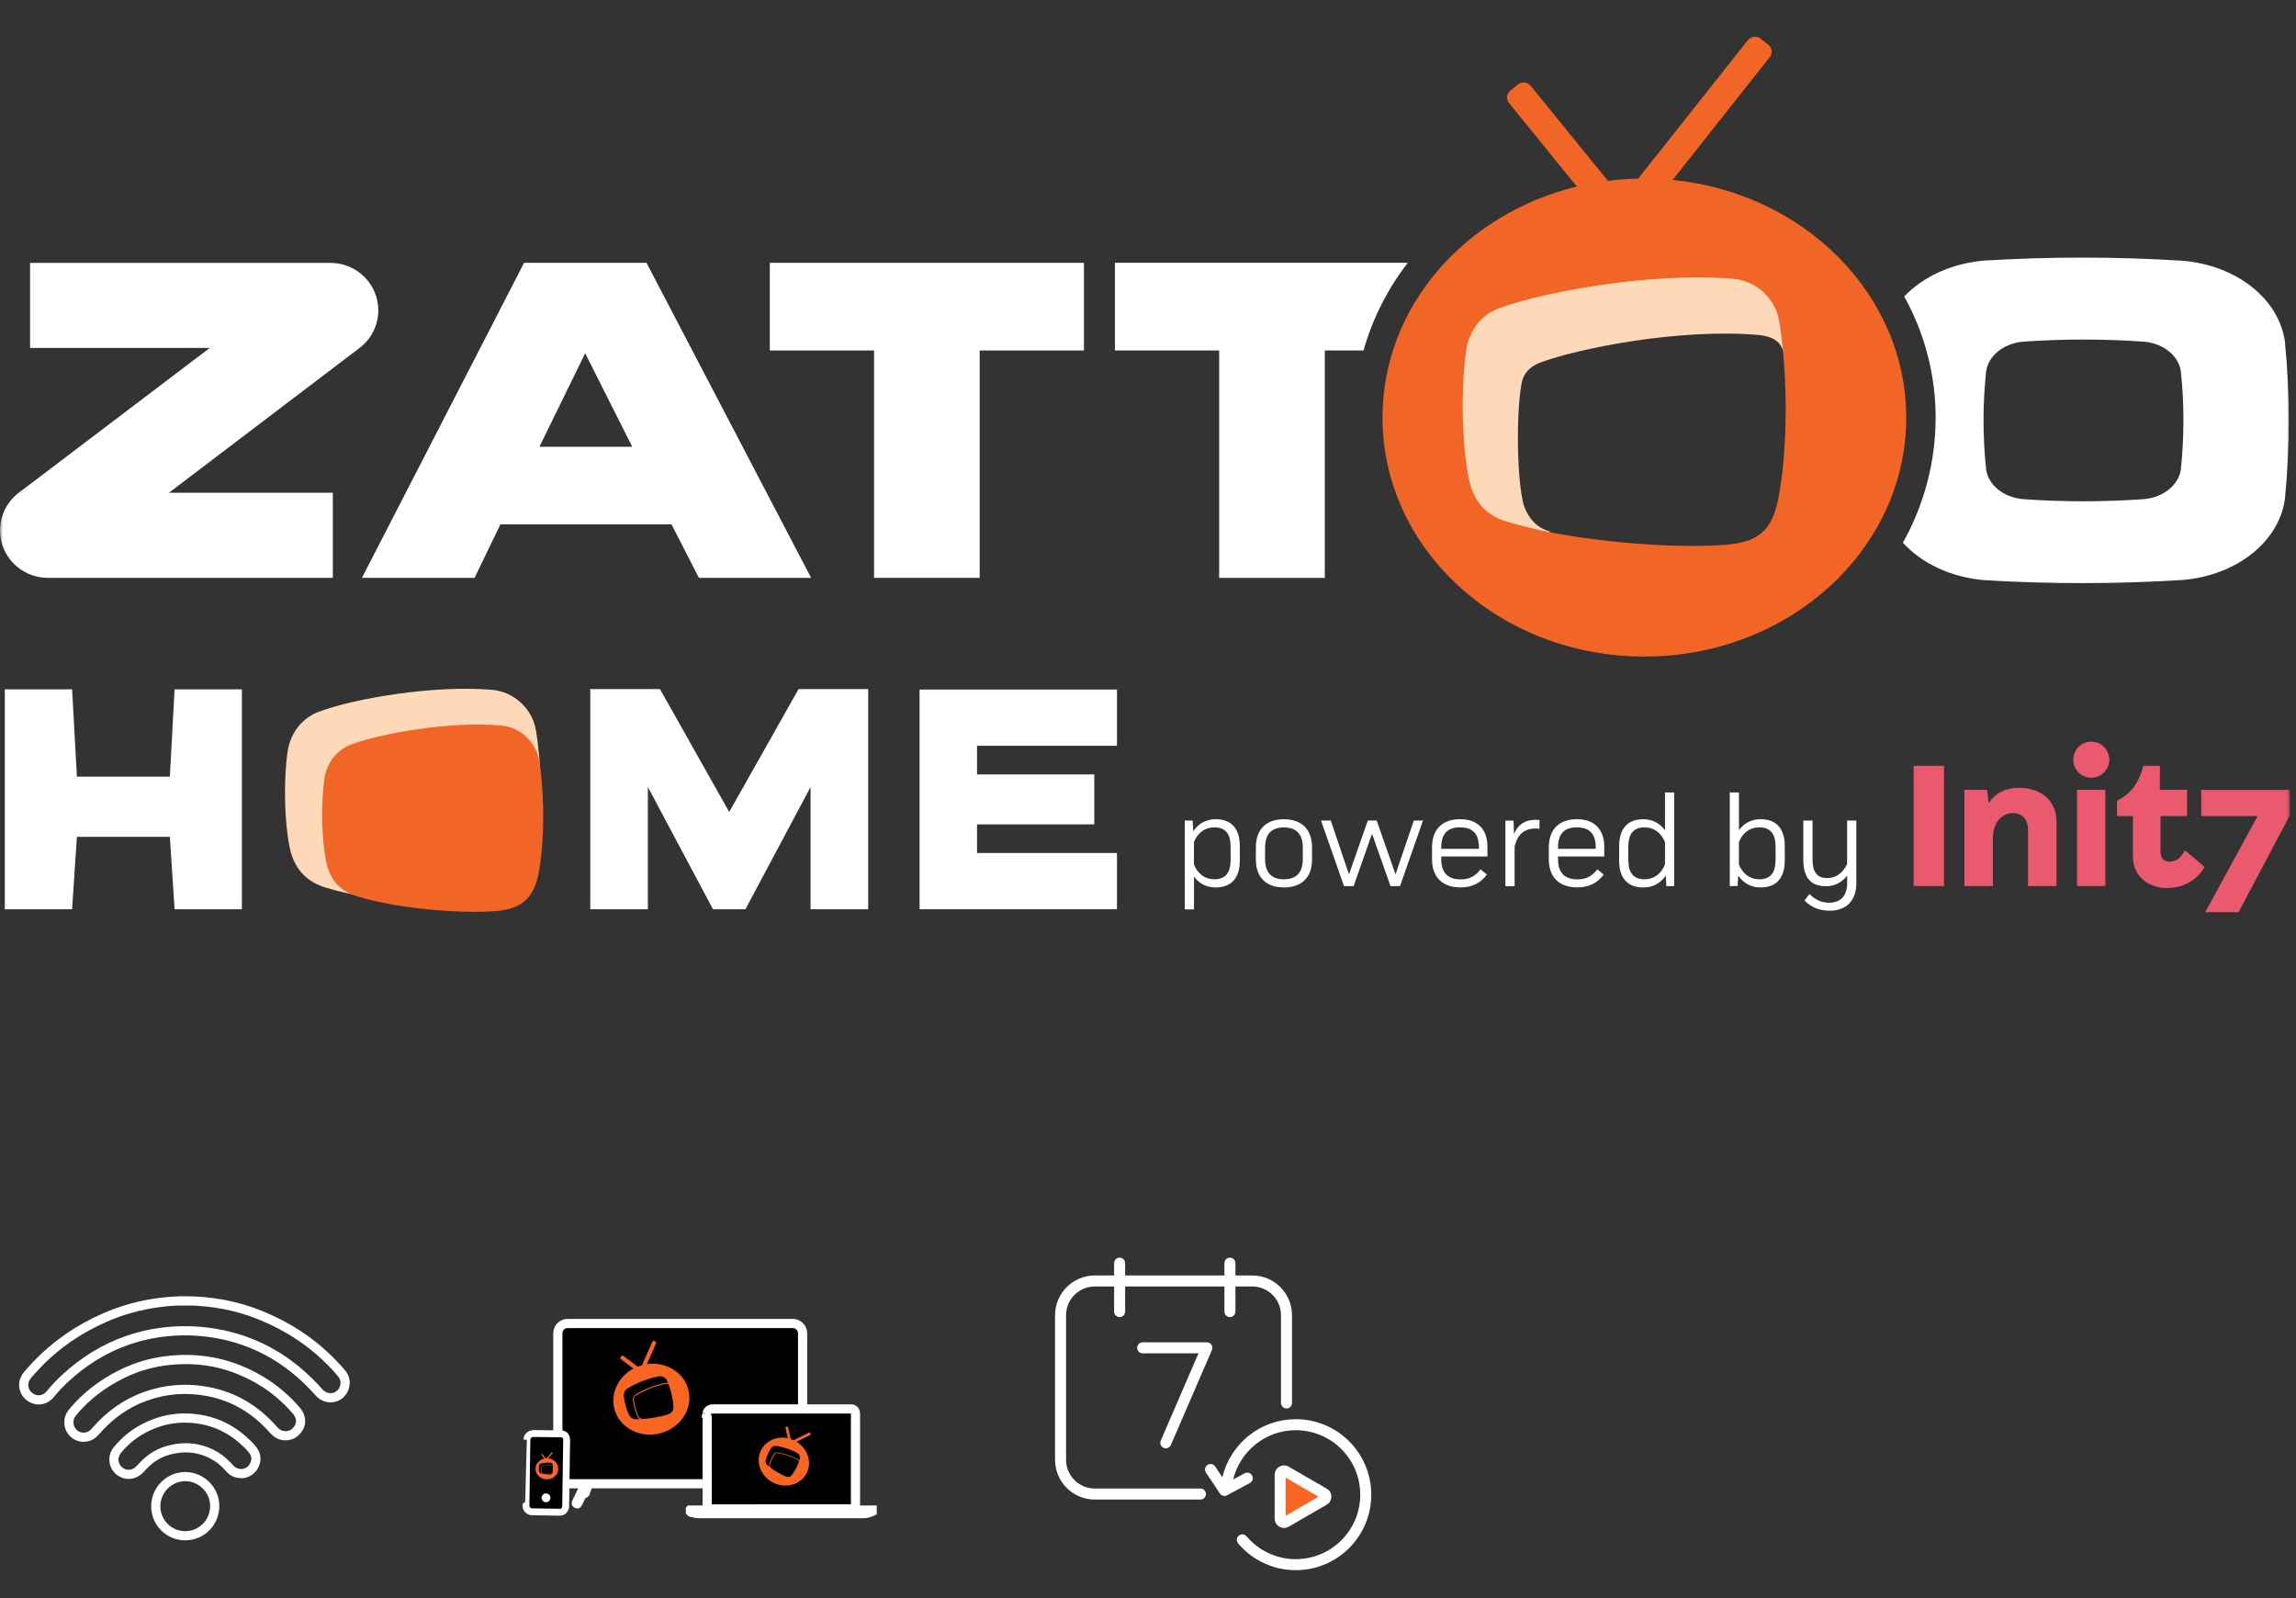 <svg width="375" height="261" viewBox="0 0 375 261" fill="none" xmlns="http://www.w3.org/2000/svg">
<rect x="0" y="0" width="375" height="261" fill="#333333" stroke="none"/>
<mask id="mask0_2708_6786" style="mask-type:luminance" maskUnits="userSpaceOnUse" x="0" y="0" width="375" height="159">
<path d="M374.003 0H0V158.985H374.003V0Z" fill="white"/>
</mask>
<g mask="url(#mask0_2708_6786)">
<path d="M222.704 57.242H216.379V94.386H199.125V57.242H182.098V42.921H229.935C226.62 47.192 224.166 52.05 222.704 57.242Z" fill="white"/>
<path d="M177.039 57.242H160.012V94.379H142.758V57.242H125.731V42.929H177.039V57.242Z" fill="white"/>
<path fill-rule="evenodd" clip-rule="evenodd" d="M132.485 94.379H114.152L109.673 85.636H81.731L77.51 94.379H59.114L85.594 42.929H105.592L132.477 94.379H132.485ZM95.577 57.698L88.103 72.971H103.262L95.577 57.698Z" fill="white"/>
<path d="M54.361 94.379H7.602C3.279 94.255 -0.122 90.68 0.003 86.394C0.074 84.158 1.106 82.069 2.849 80.646L3.209 80.375L34.261 56.832H4.913V42.937H54.002C58.325 42.96 61.812 46.457 61.788 50.735C61.773 53.172 60.6 55.47 58.614 56.917L27.585 80.483H54.361V94.379Z" fill="white"/>
<path fill-rule="evenodd" clip-rule="evenodd" d="M324.399 76.746C324.774 79.199 327.182 81.211 330.333 81.52C336.962 81.992 343.615 81.992 350.245 81.52C353.388 81.211 355.811 79.191 356.186 76.731C356.757 71.362 356.757 65.954 356.186 60.584C355.811 58.132 353.403 56.12 350.245 55.811C343.615 55.339 336.962 55.339 330.333 55.811C327.19 56.12 324.766 58.139 324.399 60.6C323.82 65.969 323.82 71.377 324.399 76.746ZM324.008 42.565C334.867 41.9 345.757 41.915 356.616 42.596C365.302 43.377 372.182 48.785 373.182 55.764C374.035 64.337 374.035 72.971 373.182 81.551C372.182 88.53 365.302 93.93 356.616 94.719C345.757 95.4 334.867 95.415 324.008 94.75C318.575 94.27 313.837 91.988 310.796 88.638C314.298 82.394 316.135 75.369 316.143 68.228C316.143 61.304 314.384 54.495 311.015 48.43C314.056 45.211 318.7 43.037 323.992 42.565H324.008Z" fill="white"/>
<path fill-rule="evenodd" clip-rule="evenodd" d="M253.115 86.797C252.568 86.65 250.019 85.992 248.839 82.402C247.744 78.232 247.619 67.81 248.487 62.766C248.831 60.793 250.004 59.88 251.388 59.284C257.744 56.878 274.278 53.598 287.295 54.712C289.375 54.952 291.032 55.664 291.415 58.039H305.566C300.812 43.602 286.122 33.087 268.728 33.087C247.479 33.087 230.256 48.785 230.256 68.151C230.256 82.448 239.645 94.75 253.115 100.212V86.797Z" fill="#FDD9BA"/>
<path fill-rule="evenodd" clip-rule="evenodd" d="M273.192 29.381L289.046 9.335C289.547 8.709 289.445 7.803 288.812 7.308L287.53 6.31C286.896 5.815 285.974 5.923 285.474 6.558L267.555 29.173C265.905 29.204 264.256 29.327 262.614 29.536L250.004 14.008C249.496 13.389 248.581 13.289 247.948 13.784L246.689 14.79C246.056 15.285 245.954 16.198 246.462 16.825L257.54 30.465C239.262 34.906 225.8 50.108 225.8 68.197C225.8 89.76 244.946 107.237 268.571 107.237C292.197 107.237 311.343 89.76 311.343 68.197C311.32 48.066 294.621 31.494 273.176 29.389L273.192 29.381ZM290.391 81.713C289.304 86.727 287.154 88.561 281.791 88.978C272.895 89.667 260.269 88.375 252.959 86.882C250.129 86.317 248.526 85.899 246.282 85.249C243.288 84.375 240.912 82.626 239.942 78.402C238.832 72.979 238.48 64.05 239.504 56.925C240.114 53.783 242.022 51.277 245.11 50.255C251.95 47.764 269.525 44.383 283.144 45.544C286.896 45.907 289.938 48.708 290.571 52.391C290.884 54.108 291.11 56.027 291.29 58.062C291.947 65.899 291.736 74.905 290.399 81.713H290.391Z" fill="#F16527"/>
<path d="M335.883 134.208V144.722H331.232V135.577C331.232 133.728 330.168 132.8 328.769 132.8C327.143 132.8 325.493 134.146 325.493 136.893V144.715H320.842V129.009H324.54L324.79 131.082H324.876C325.775 129.682 327.51 128.668 329.637 128.668C333.866 128.668 335.883 131.191 335.883 134.192M339.237 144.707H343.858V129.001H339.237V144.707ZM365.623 148.978L374.003 133.163V129.017H359.525V133.295H368.726L360.181 148.985H365.623V148.978ZM352.77 129.001V125.078H350.049C349.463 127.601 348.142 129.651 345.757 130.773V133.287H348.361V139.871C348.361 143.322 351.191 145.047 353.857 145.047C357.867 145.047 359.65 142.394 360.056 141.612L357.023 138.989H356.734C356.421 139.755 355.694 140.738 354.294 140.73C353.528 140.73 352.872 140.328 352.872 139.02V133.287H357.211V129.001H352.754H352.77ZM341.559 121.133C339.933 121.133 338.62 122.448 338.62 124.08C338.62 125.713 339.941 127.028 341.559 127.028C343.177 127.028 344.506 125.713 344.506 124.08C344.506 122.448 343.185 121.133 341.559 121.133ZM312.547 144.707H317.511V125.078H312.547V144.707Z" fill="#EA5A6E"/>
<path d="M202.494 138.216V140.552C202.494 143.415 201.126 144.947 198.523 144.947C197.108 144.947 195.873 144.335 195.06 143.221H195.013V148.529H193.512V134.022H194.794L194.88 135.724H194.927C195.74 134.502 197.022 133.798 198.523 133.798C201.126 133.798 202.494 135.33 202.494 138.216ZM200.993 138.301C200.993 136.158 200.133 135.129 198.296 135.129C196.819 135.129 195.599 136.026 195.005 137.535V141.21C195.599 142.695 196.819 143.616 198.296 143.616C200.126 143.616 200.993 142.587 200.993 140.444V138.301Z" fill="white"/>
<path d="M205.121 138.37C205.121 135.485 206.779 133.806 209.695 133.806C212.611 133.806 214.292 135.485 214.292 138.37V140.382C214.292 143.291 212.611 144.947 209.695 144.947C206.779 144.947 205.121 143.283 205.121 140.382V138.37ZM206.622 140.297C206.622 142.502 207.639 143.616 209.695 143.616C211.751 143.616 212.783 142.502 212.783 140.297V138.463C212.783 136.235 211.743 135.144 209.695 135.144C207.646 135.144 206.622 136.235 206.622 138.463V140.297Z" fill="white"/>
<path d="M227.113 144.73L224.111 136.25H224.064L221.085 144.73H219.514L215.761 134.022H217.348L220.304 142.742H220.351L223.4 134.022H224.854L227.903 142.742H227.95L230.913 134.022H232.414L228.661 144.73H227.113Z" fill="white"/>
<path d="M242.944 138.324V139.895H235.392V140.312C235.392 142.541 236.455 143.631 238.597 143.631C239.989 143.631 240.982 143.082 241.818 141.991L242.858 142.842C241.795 144.266 240.388 144.939 238.551 144.939C235.595 144.939 233.891 143.276 233.891 140.374V138.363C233.891 135.477 235.572 133.798 238.465 133.798C241.357 133.798 242.944 135.461 242.944 138.324ZM241.553 138.409C241.553 136.204 240.536 135.129 238.465 135.129C236.393 135.129 235.392 136.196 235.392 138.425V138.641H241.553V138.401V138.409Z" fill="white"/>
<path d="M251.442 133.937V135.376C251.176 135.33 250.997 135.314 250.778 135.314C248.948 135.314 247.752 136.367 247.377 138.355V144.738H245.876V134.03H247.205L247.268 136.15H247.314C247.932 134.641 249.128 133.898 250.825 133.898C251.044 133.898 251.2 133.898 251.442 133.945V133.937Z" fill="white"/>
<path d="M262.02 138.324V139.895H254.468V140.312C254.468 142.541 255.531 143.631 257.673 143.631C259.065 143.631 260.058 143.082 260.894 141.991L261.934 142.842C260.871 144.266 259.463 144.939 257.626 144.939C254.671 144.939 252.967 143.276 252.967 140.374V138.363C252.967 135.477 254.648 133.798 257.54 133.798C260.433 133.798 262.02 135.461 262.02 138.324ZM260.628 138.409C260.628 136.204 259.612 135.129 257.54 135.129C255.469 135.129 254.468 136.196 254.468 138.425V138.641H260.628V138.401V138.409Z" fill="white"/>
<path d="M272.16 144.73L272.074 143.051H272.027C271.214 144.25 269.932 144.954 268.407 144.954C265.827 144.954 264.451 143.423 264.451 140.56V138.223C264.451 135.338 265.819 133.806 268.407 133.806C269.846 133.806 271.081 134.44 271.894 135.554H271.941V129.434H273.442V144.73H272.16ZM271.941 137.581C271.37 136.049 270.127 135.136 268.626 135.136C266.812 135.136 265.952 136.165 265.952 138.308V140.428C265.952 142.595 266.812 143.616 268.626 143.616C270.127 143.616 271.362 142.68 271.941 141.171V137.581Z" fill="white"/>
<path d="M291.501 138.216V140.552C291.501 143.415 290.133 144.947 287.53 144.947C286.029 144.947 284.746 144.25 283.933 143.043H283.887L283.801 144.722H282.518V129.427H284.019V135.523H284.066C284.879 134.432 286.122 133.798 287.53 133.798C290.133 133.798 291.501 135.33 291.501 138.216ZM290 138.301C290 136.158 289.14 135.129 287.303 135.129C285.825 135.129 284.606 136.026 284.012 137.535V141.21C284.606 142.695 285.825 143.616 287.303 143.616C289.132 143.616 290 142.587 290 140.428V138.301Z" fill="white"/>
<path d="M303.197 144.181C303.197 147.09 301.586 148.745 298.803 148.745C297.193 148.745 295.801 148.181 294.714 147.082L295.535 146.014C296.466 146.951 297.497 147.438 298.733 147.438C300.656 147.438 301.696 146.301 301.696 144.181V143.067H301.649C300.789 144.158 299.616 144.746 298.225 144.746C295.707 144.746 294.534 143.283 294.534 140.459V134.015H296.036V140.374C296.036 142.386 296.723 143.415 298.467 143.415C299.905 143.415 301.047 142.541 301.688 141.078V134.022H303.189V144.181H303.197Z" fill="white"/>
<path d="M88.056 123.462C87.923 121.945 87.743 120.522 87.525 119.26C86.938 115.74 83.928 112.97 80.363 112.669C70.583 111.841 57.801 114.154 52.391 116.135C49.577 117.071 47.614 119.369 47.02 122.448L47.004 122.541C46.285 127.516 46.426 134.1 47.348 138.61C48.122 141.968 50.069 144.057 53.306 145.001C54.908 145.465 56.104 145.782 58.239 146.208C62.64 147.113 69.536 147.879 75.422 147.879C76.822 147.879 78.159 147.833 79.394 147.74C84.1 147.361 86.422 145.395 87.392 140.908C88.338 136.127 88.588 129.605 88.056 123.462Z" fill="#FDD9BA"/>
<path d="M88.51 127.833C88.4 126.518 88.244 125.295 88.049 124.197C87.54 121.156 84.937 118.757 81.857 118.494C73.406 117.775 62.351 119.779 57.668 121.489C55.237 122.293 53.54 124.282 53.024 126.943L53.009 127.028C52.391 131.33 52.508 137.024 53.306 140.916C53.978 143.817 55.659 145.628 58.458 146.44C59.842 146.842 60.881 147.113 62.718 147.484C66.526 148.266 72.491 148.931 77.573 148.931C78.776 148.931 79.941 148.892 81.005 148.807C85.078 148.482 87.079 146.78 87.916 142.904C88.737 138.773 88.948 133.133 88.486 127.825" fill="#F16527"/>
<path d="M28.515 112.591L27.741 126.85H12.559L11.777 112.591H0.785V148.506H11.777L12.559 136.684H27.741L28.515 148.506H39.507V112.591H28.515Z" fill="white"/>
<path d="M150.193 112.622H182.434V121.806H159.574V126.487H178.728V134.641H159.574V139.322H182.434V148.506H150.193V112.622Z" fill="white"/>
<path d="M96.406 112.545H107.789L119.101 132.622L130.429 112.545H141.796V148.506H132.384V128.552L121.751 148.506H116.451L105.818 128.552V148.506H96.406V112.545Z" fill="white"/>
</g>
<path d="M30.076 212.46C34.411 212.46 38.626 213.21 42.646 214.86C47.041 216.66 50.941 219.21 54.256 222.615C54.781 223.155 55.306 223.725 55.786 224.31C56.326 224.955 56.506 225.72 56.266 226.545C55.741 228.345 53.596 228.885 52.246 227.565C51.946 227.28 51.691 226.95 51.406 226.65C47.281 222.255 42.346 219.285 36.421 218.01C34.681 217.635 32.911 217.425 31.126 217.365C27.631 217.26 24.226 217.755 20.926 218.88C17.011 220.215 13.591 222.375 10.561 225.195C9.721 225.99 8.926 226.815 8.206 227.715C7.546 228.525 6.496 228.84 5.596 228.525C4.561 228.165 3.886 227.295 3.871 226.23C3.871 225.555 4.141 224.97 4.591 224.46C5.026 223.965 5.461 223.47 5.926 222.99C9.136 219.6 12.916 217.035 17.176 215.175C19.936 213.975 22.801 213.18 25.786 212.775C27.211 212.58 28.636 212.46 30.076 212.475V212.46Z" stroke="white" stroke-width="1.5" stroke-miterlimit="10"/>
<path d="M11.251 232.29C11.251 231.72 11.431 231.195 11.79 230.76C14.025 228.015 16.8 225.945 19.965 224.385C22.41 223.185 25.006 222.45 27.735 222.18C33.045 221.64 37.98 222.735 42.556 225.465C44.761 226.77 46.696 228.42 48.376 230.37C49.425 231.57 49.306 233.025 48.09 234.015C47.325 234.645 46.05 234.66 45.255 234.075C45.016 233.895 44.806 233.685 44.611 233.475C41.745 230.22 38.221 228.09 33.961 227.28C30.495 226.62 27.076 226.86 23.715 228.075C20.52 229.23 17.895 231.15 15.675 233.685C15.39 234.015 15.091 234.33 14.685 234.51C13.066 235.26 11.265 234.105 11.251 232.32V232.29Z" stroke="white" stroke-width="1.5" stroke-miterlimit="10"/>
<path d="M39.465 240.69C38.7 240.66 38.07 240.45 37.59 239.91C36.9 239.145 36.165 238.41 35.265 237.87C32.73 236.355 30.045 236.1 27.225 236.955C25.485 237.48 24.12 238.53 22.95 239.865C22.125 240.795 21 241.065 19.965 240.555C18.585 239.865 18.165 238.11 19.125 236.895C20.745 234.87 22.8 233.43 25.23 232.515C27.165 231.78 29.16 231.495 31.215 231.645C34.425 231.87 37.245 233.04 39.66 235.17C40.245 235.695 40.83 236.22 41.295 236.85C41.865 237.615 41.955 238.44 41.535 239.31C41.1 240.195 40.365 240.63 39.465 240.69Z" stroke="white" stroke-width="1.5" stroke-miterlimit="10"/>
<path d="M25.441 246.06C25.425 243.375 27.585 241.185 30.256 241.17C32.865 241.17 35.071 243.345 35.071 245.955C35.071 248.595 33.045 250.77 30.346 250.83C27.645 250.89 25.456 248.715 25.441 246.045V246.06Z" stroke="white" stroke-width="1.5" stroke-miterlimit="10"/>
<path d="M129.48 216.165H92.715C91.828 216.165 91.11 216.884 91.11 217.77V240.735C91.11 241.621 91.828 242.34 92.715 242.34H129.48C130.366 242.34 131.085 241.621 131.085 240.735V217.77C131.085 216.884 130.366 216.165 129.48 216.165Z" fill="black" stroke="white" stroke-width="1.5" stroke-miterlimit="10"/>
<path d="M126.06 242.37L127.575 245.445C127.575 245.445 127.575 245.475 127.575 245.49L127.425 245.595C127.425 245.595 127.38 245.595 127.365 245.565L125.88 242.61" stroke="white" stroke-width="2.94" stroke-linecap="round" stroke-linejoin="round"/>
<path d="M126.3 243.84C126.3 243.84 126.195 243.975 126.09 243.84L125.655 242.61" stroke="white" stroke-width="2.94" stroke-linecap="round" stroke-linejoin="round"/>
<path d="M95.595 242.385L94.125 245.49C94.125 245.49 94.125 245.52 94.125 245.535L94.275 245.625C94.275 245.625 94.32 245.625 94.335 245.595L95.775 242.625" stroke="white" stroke-width="1.5" stroke-linecap="round" stroke-linejoin="round"/>
<path d="M95.37 243.87C95.37 243.87 95.475 244.005 95.58 243.87L96 242.64" stroke="white" stroke-width="1.5" stroke-linecap="round" stroke-linejoin="round"/>
<path d="M115.485 230.805C115.485 230.805 115.62 230.115 116.46 230.115H139.035C139.035 230.115 139.725 230.115 139.725 230.925V246.435L115.5 246.45C115.5 246.45 115.5 230.745 115.5 230.805H115.485Z" fill="black" stroke="white" stroke-width="1.5" stroke-miterlimit="10"/>
<path d="M112.59 246.45H142.635V246.99C142.635 246.99 141.81 247.41 141.105 247.41H114.105C114.105 247.41 112.725 247.29 112.575 247.02V246.465L112.59 246.45Z" fill="white" stroke="white" stroke-width="1.125" stroke-miterlimit="10"/>
<path d="M113.16 247.02H141.945L142.23 246.735" fill="white"/>
<path d="M113.16 247.02H141.945L142.23 246.735" stroke="white" stroke-width="1.125" stroke-miterlimit="10" stroke-linecap="round"/>
<path d="M86.055 235.14C86.055 235.14 86.07 234.12 87.269 234.135L91.71 234.195C91.71 234.195 92.564 234.195 92.549 235.23L92.385 246.15C92.385 246.15 92.204 247.005 91.514 246.99L86.745 246.915C86.745 246.915 85.889 246.735 85.904 245.88C85.904 245.88 86.04 235.14 86.055 235.14Z" fill="black" stroke="white" stroke-width="1.125" stroke-miterlimit="10"/>
<path d="M89.174 245.355C89.572 245.355 89.894 245.033 89.894 244.635C89.894 244.237 89.572 243.915 89.174 243.915C88.776 243.915 88.454 244.237 88.454 244.635C88.454 245.033 88.776 245.355 89.174 245.355Z" fill="white"/>
<path fill-rule="evenodd" clip-rule="evenodd" d="M105.645 222.825L107.16 219.39C107.205 219.285 107.16 219.15 107.055 219.105L106.845 219.015C106.74 218.97 106.605 219.015 106.56 219.12L104.85 222.99C104.61 223.05 104.385 223.125 104.16 223.215L101.805 221.445C101.715 221.37 101.58 221.385 101.505 221.49L101.355 221.685C101.28 221.775 101.295 221.91 101.4 221.985L103.455 223.53C101.04 224.82 99.69 227.49 100.335 230.07C101.115 233.145 104.46 234.96 107.805 234.105C111.15 233.25 113.22 230.07 112.425 226.98C111.69 224.1 108.72 222.345 105.615 222.81L105.645 222.825ZM104.13 231.435C104.22 231.585 104.34 231.705 104.46 231.795C104.25 231.795 104.085 231.795 103.86 231.795C103.41 231.78 103.005 231.615 102.72 231.045C102.36 230.31 101.985 229.05 101.88 227.985C101.85 227.52 102.03 227.085 102.435 226.83C103.305 226.23 105.675 225.105 107.64 224.79C108.135 224.715 108.705 224.97 108.945 225.495C109.005 225.615 109.05 225.75 109.11 225.885C108.975 225.84 108.825 225.855 108.705 225.87C106.83 226.185 104.58 227.22 103.68 227.865C103.515 228 103.335 228.195 103.365 228.555C103.425 229.365 103.845 230.865 104.16 231.435H104.13ZM109.98 229.68C110.01 230.43 109.77 230.775 109.035 231.03C107.82 231.435 106.035 231.705 104.94 231.765C104.61 231.735 104.4 231.51 104.28 231.33C103.98 230.79 103.575 229.305 103.515 228.525C103.485 228.24 103.635 228.09 103.77 228C104.64 227.385 106.89 226.335 108.72 226.035C108.945 226.005 109.08 226.035 109.2 226.11C109.215 226.155 109.245 226.215 109.26 226.26C109.635 227.355 109.935 228.645 109.995 229.665L109.98 229.68Z" fill="#F96522"/>
<path fill-rule="evenodd" clip-rule="evenodd" d="M130.095 235.485L132.345 234.375C132.345 234.375 132.45 234.255 132.405 234.18L132.33 234.045C132.33 234.045 132.21 233.94 132.135 233.985L129.6 235.23C129.45 235.155 129.3 235.095 129.15 235.05L128.715 233.13C128.7 233.055 128.625 233.01 128.55 233.025L128.4 233.055C128.325 233.07 128.28 233.145 128.295 233.22L128.685 234.9C126.885 234.525 125.055 235.305 124.275 236.91C123.345 238.83 124.275 241.185 126.36 242.19C128.445 243.195 130.86 242.445 131.79 240.54C132.645 238.755 131.895 236.58 130.095 235.485ZM125.625 239.235C125.61 239.355 125.625 239.46 125.64 239.565C125.535 239.475 125.445 239.4 125.34 239.31C125.115 239.1 124.98 238.845 125.07 238.44C125.205 237.915 125.55 237.105 125.955 236.52C126.135 236.265 126.42 236.13 126.735 236.16C127.44 236.22 129.135 236.67 130.275 237.36C130.56 237.54 130.74 237.915 130.635 238.275C130.605 238.365 130.575 238.455 130.545 238.545C130.5 238.47 130.41 238.41 130.335 238.365C129.24 237.72 127.65 237.285 126.9 237.225C126.765 237.225 126.585 237.24 126.435 237.435C126.12 237.87 125.685 238.815 125.595 239.25L125.625 239.235ZM129.375 240.855C129.06 241.26 128.79 241.32 128.31 241.14C127.515 240.825 126.48 240.195 125.895 239.76C125.745 239.61 125.73 239.4 125.745 239.25C125.82 238.845 126.255 237.915 126.555 237.495C126.66 237.345 126.795 237.33 126.915 237.33C127.62 237.39 129.225 237.825 130.29 238.455C130.41 238.53 130.485 238.605 130.5 238.695C130.5 238.725 130.47 238.77 130.47 238.8C130.2 239.52 129.795 240.315 129.375 240.855Z" fill="#F96522"/>
<path fill-rule="evenodd" clip-rule="evenodd" d="M89.55 238.185L90.27 237.33C90.27 237.33 90.285 237.255 90.27 237.24L90.21 237.195C90.21 237.195 90.135 237.18 90.12 237.195L89.31 238.17C89.31 238.17 89.16 238.17 89.1 238.17L88.575 237.48C88.575 237.48 88.515 237.45 88.485 237.48L88.425 237.525C88.425 237.525 88.395 237.585 88.425 237.615L88.89 238.23C88.095 238.41 87.48 239.055 87.465 239.85C87.435 240.795 88.245 241.59 89.28 241.62C90.315 241.65 91.155 240.9 91.185 239.955C91.215 239.07 90.51 238.32 89.58 238.2L89.55 238.185ZM88.41 240.525C88.41 240.525 88.455 240.615 88.47 240.66C88.41 240.645 88.365 240.63 88.305 240.615C88.17 240.57 88.08 240.495 88.035 240.3C87.99 240.06 87.99 239.67 88.035 239.355C88.065 239.22 88.155 239.115 88.29 239.07C88.59 238.965 89.355 238.845 89.955 238.905C90.105 238.92 90.24 239.04 90.27 239.22C90.27 239.265 90.27 239.295 90.285 239.34C90.255 239.325 90.21 239.31 90.165 239.295C89.595 239.235 88.875 239.355 88.56 239.46C88.5 239.49 88.44 239.52 88.41 239.625C88.365 239.865 88.365 240.33 88.41 240.51V240.525ZM90.225 240.495C90.165 240.72 90.075 240.795 89.85 240.81C89.475 240.825 88.935 240.765 88.62 240.69C88.53 240.66 88.485 240.57 88.47 240.51C88.425 240.33 88.44 239.865 88.47 239.64C88.485 239.565 88.53 239.52 88.59 239.505C88.89 239.4 89.625 239.28 90.165 239.34C90.225 239.34 90.27 239.37 90.3 239.4C90.3 239.415 90.3 239.43 90.3 239.445C90.315 239.79 90.3 240.18 90.24 240.48L90.225 240.495Z" fill="#F96522"/>
<path d="M200.521 241.485C201.721 236.445 206.236 232.695 211.636 232.695C217.951 232.695 223.066 237.81 223.066 244.125C223.066 250.44 217.951 255.555 211.636 255.555C208.141 255.555 205.006 253.98 202.906 251.505" stroke="white" stroke-width="1.8" stroke-linecap="round" stroke-linejoin="round"/>
<path d="M197.715 240.015C197.715 240.015 199.71 243.015 199.995 243.435C200.025 243.42 200.04 243.405 200.04 243.405L203.715 241.425" stroke="white" stroke-width="1.8" stroke-linecap="round" stroke-linejoin="round"/>
<path d="M216.24 243.885C216.66 244.125 216.66 244.74 216.24 244.98L213.135 246.78L210.03 248.58C209.61 248.82 209.085 248.52 209.085 248.04V240.87C209.085 240.39 209.61 240.075 210.03 240.33L213.135 242.13L216.24 243.93V243.885Z" fill="#F96522" stroke="white" stroke-width="1.8" stroke-miterlimit="10"/>
<path d="M186.63 220.14H197.115L190.41 235.65" stroke="white" stroke-width="1.8" stroke-linecap="round" stroke-linejoin="round"/>
<path d="M196.065 244.02H178.815C175.725 244.02 173.22 241.515 173.22 238.425V214.815C173.22 211.725 175.725 209.22 178.815 209.22H204.525C207.615 209.22 210.12 211.725 210.12 214.815V229.14" stroke="white" stroke-width="1.8" stroke-linecap="round" stroke-linejoin="round"/>
<path d="M182.865 206.31V214.215" stroke="white" stroke-width="1.8" stroke-linecap="round" stroke-linejoin="round"/>
<path d="M200.88 206.31V214.215" stroke="white" stroke-width="1.8" stroke-linecap="round" stroke-linejoin="round"/>
</svg>
